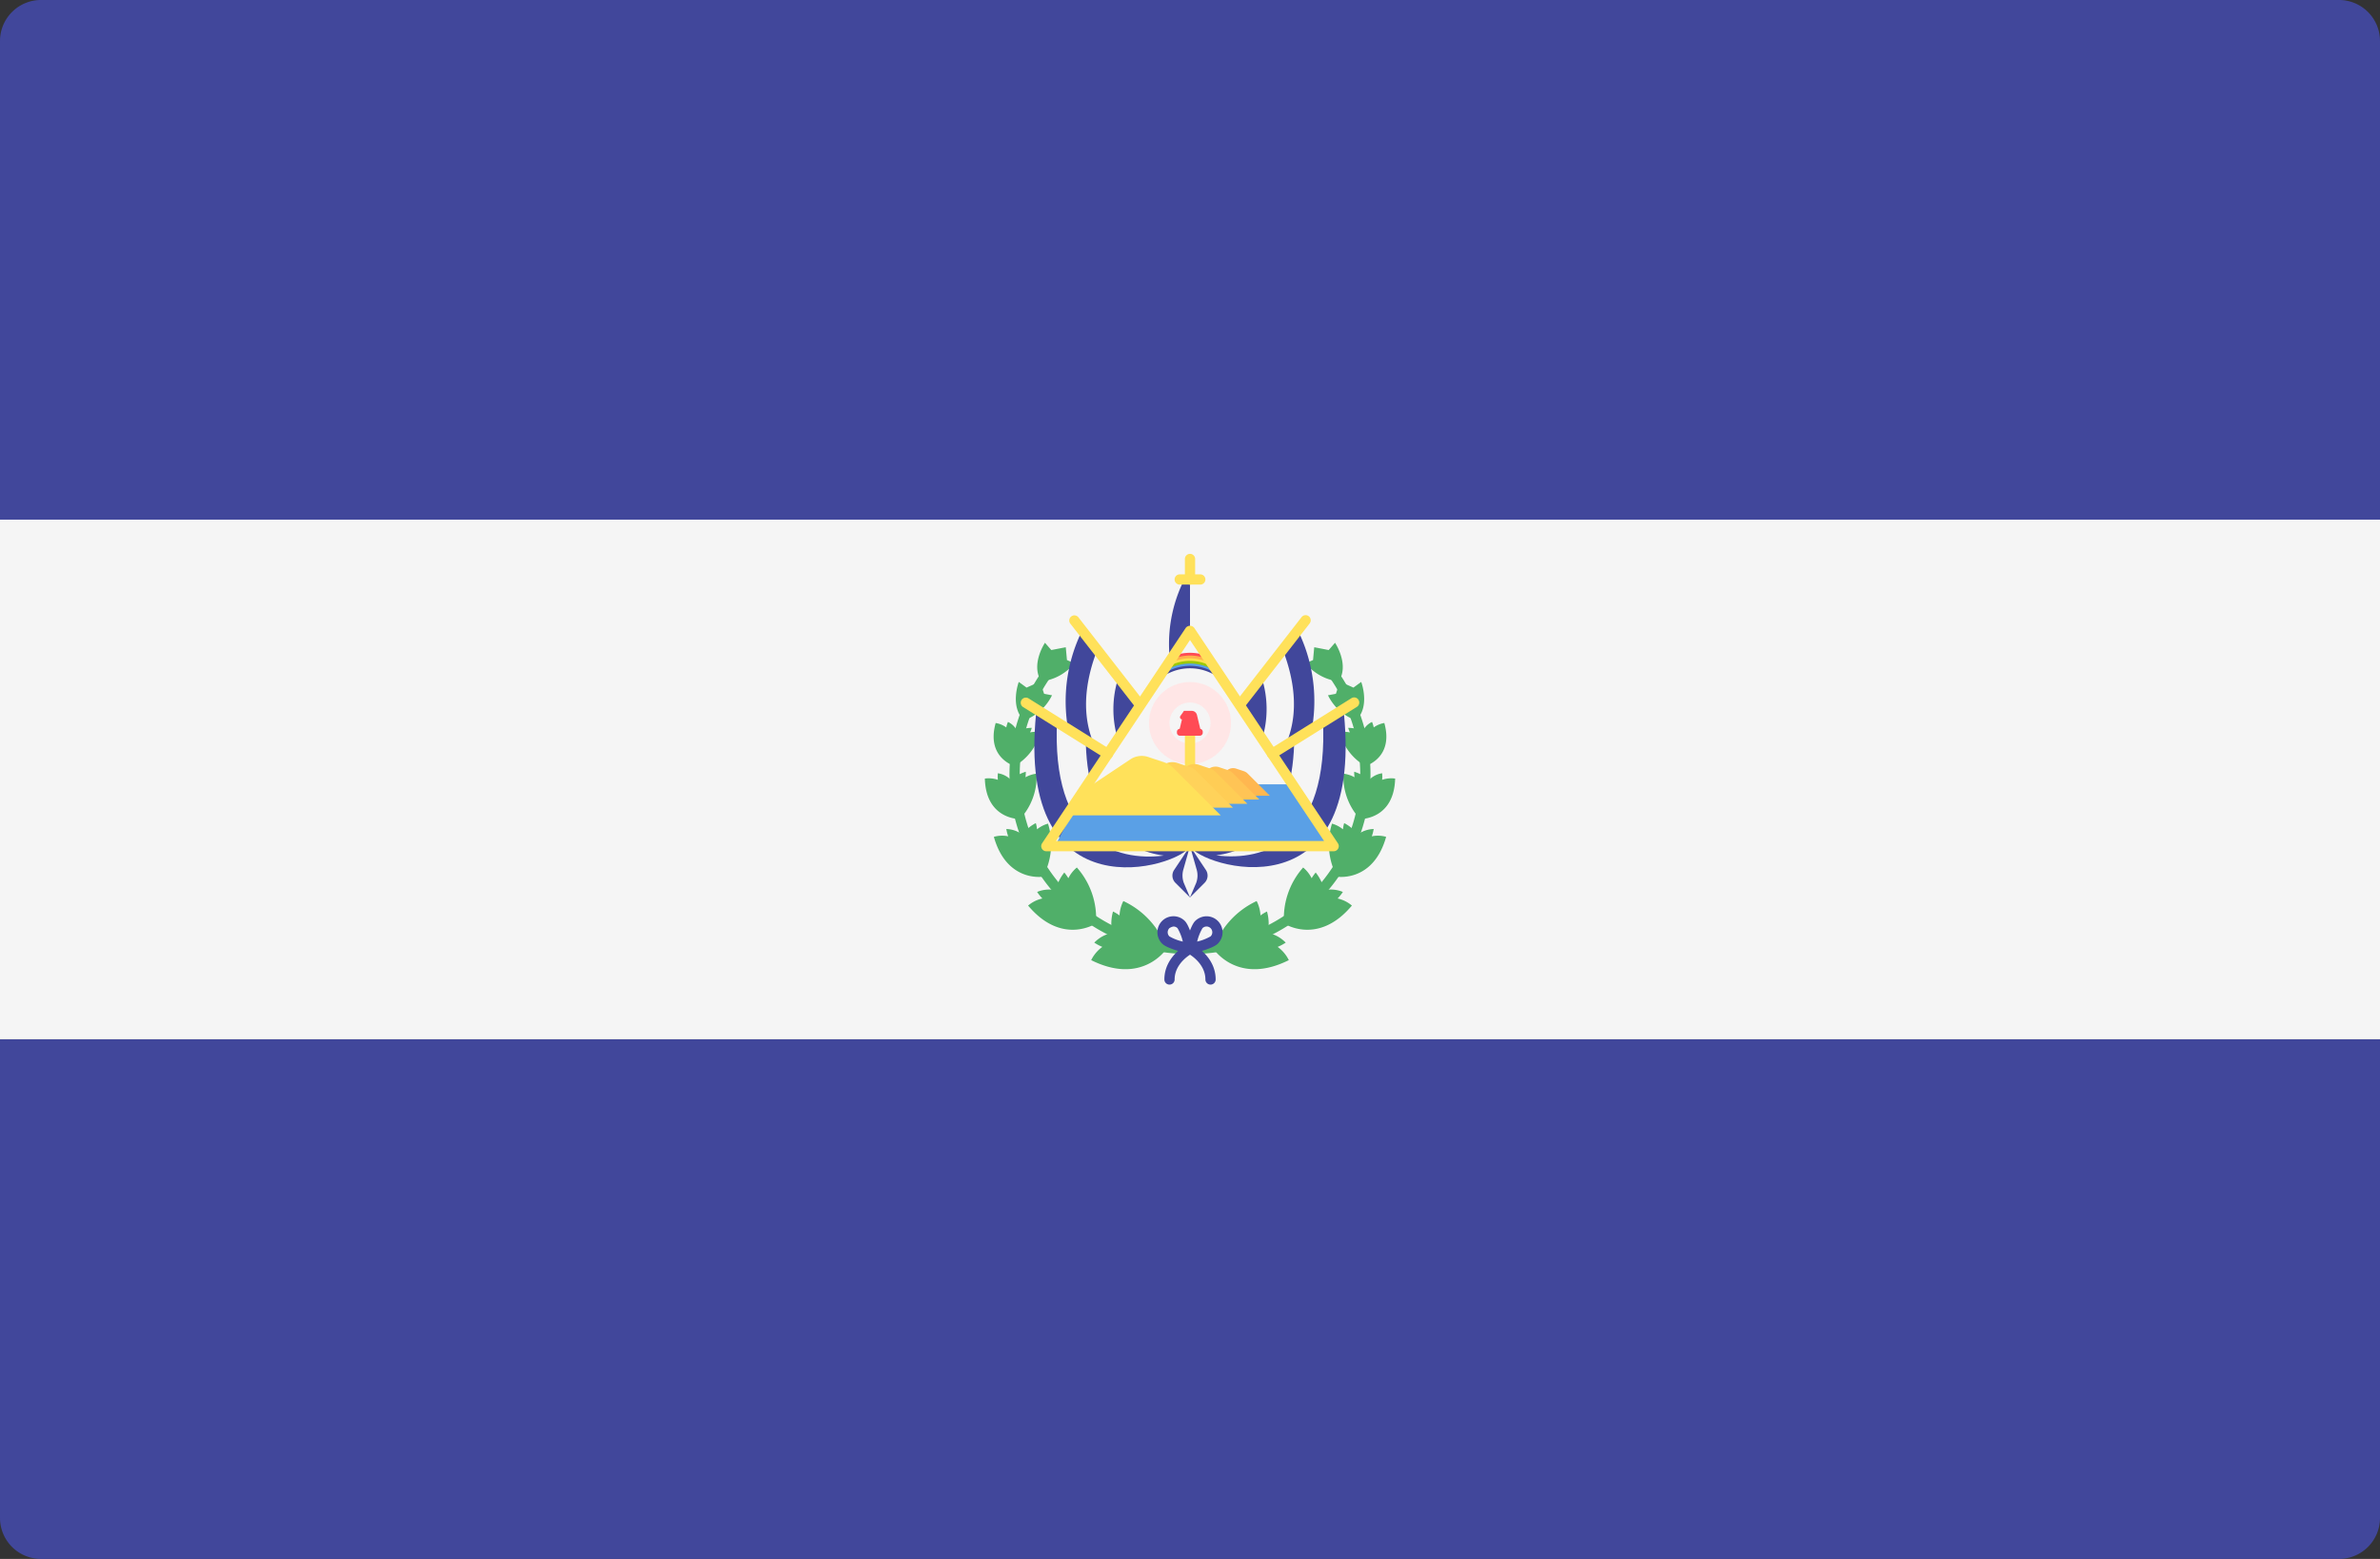 <svg xmlns="http://www.w3.org/2000/svg" width="512" height="335.449" viewBox="0 0 512 335.449"><rect x="0" y="0" width="512" height="335.449" fill="#333333" stroke="none"/><g transform="translate(0 -88.276)"><path d="M512,200.093H0V97.1a8.829,8.829,0,0,1,8.828-8.828H503.173A8.829,8.829,0,0,1,512,97.1V200.093Z" fill="#41479b"/><path d="M503.172,423.725H8.828A8.829,8.829,0,0,1,0,414.9V311.909H512V414.9A8.828,8.828,0,0,1,503.172,423.725Z" fill="#41479b"/><rect width="512" height="111.81" transform="translate(0 200.091)" fill="#f5f5f5"/><path d="M255.789,293.563a38.62,38.62,0,0,1-29.541-63.5l1.687,1.422a36.413,36.413,0,0,0,27.853,59.869v2.207Z" fill="#50af69"/><path d="M241.662,282.16a7.711,7.711,0,0,0-.825,3.1,9.615,9.615,0,0,0-1.4-.851,9.788,9.788,0,0,0-.166,4.6,7.272,7.272,0,0,0-3.861,2.1,10.331,10.331,0,0,0,1.73.919,7.748,7.748,0,0,0-2.4,2.848c10.83,5.415,16.02-2.138,16.246-2.477A17.943,17.943,0,0,0,241.662,282.16Z" fill="#50af69"/><path d="M250.985,292.4c.007.019.015.035.022.055v-.087Z" fill="#50af69"/><path d="M231.66,274.942a7.122,7.122,0,0,0-1.83,2.312,8.747,8.747,0,0,0-.87-1.229,8.979,8.979,0,0,0-1.821,3.817,6.687,6.687,0,0,0-4.023.362,9.505,9.505,0,0,0,1.122,1.408,7.117,7.117,0,0,0-3.065,1.523c7.149,8.525,14.287,4.055,14.6,3.852A16.475,16.475,0,0,0,231.66,274.942Z" fill="#50af69"/><path d="M235.775,286.985c0,.019,0,.035,0,.054l.032-.073Z" fill="#50af69"/><path d="M225.455,265.505a6.421,6.421,0,0,0-2.359,1.22,7.987,7.987,0,0,0-.259-1.332,8.1,8.1,0,0,0-2.91,2.461,6.017,6.017,0,0,0-3.438-1.194,8.43,8.43,0,0,0,.4,1.572,6.412,6.412,0,0,0-3.082.115c2.713,9.652,10.232,8.625,10.567,8.574A14.862,14.862,0,0,0,225.455,265.505Z" fill="#50af69"/><path d="M224.372,276.922c-.008.014-.013.029-.022.044l.053-.049A.218.218,0,0,1,224.372,276.922Z" fill="#50af69"/><path d="M223,254.75a6.742,6.742,0,0,0-2.4.774,6.7,6.7,0,0,0,.073-1.187,8.752,8.752,0,0,0-3.183,1.782,4.888,4.888,0,0,0-2.822-1.452,7,7,0,0,0,0,1.412,6.111,6.111,0,0,0-2.8-.274c.228,8.7,7.231,8.721,7.543,8.717A13.478,13.478,0,0,0,223,254.75Z" fill="#50af69"/><path d="M219.4,264.524l-.03.035.058-.035Z" fill="#50af69"/><path d="M223.814,245.843a5.909,5.909,0,0,0-2.217.028,5.673,5.673,0,0,0,.367-.977,7.694,7.694,0,0,0-3.132.672,4.284,4.284,0,0,0-1.991-1.948,6.1,6.1,0,0,0-.366,1.185,5.35,5.35,0,0,0-2.279-.953c-2.06,7.358,3.809,9.186,4.072,9.263A11.843,11.843,0,0,0,223.814,245.843Z" fill="#50af69"/><path d="M218.27,253.112l-.034.022.058-.014Z" fill="#50af69"/><path d="M219.168,235.011s-2,5.241,1.1,8.276a10.686,10.686,0,0,0,6.046-5.4l-1.7-.322-.874-2.621-2.9,1.288Z" fill="#50af69"/><path d="M224.8,226.586s-3.135,4.652-.8,8.311A10.689,10.689,0,0,0,231.115,231l-1.585-.7-.257-2.751-3.113.6Z" fill="#50af69"/><path d="M256.211,293.563v-2.207a36.413,36.413,0,0,0,27.853-59.869l1.687-1.422a38.62,38.62,0,0,1-29.54,63.5Z" fill="#50af69"/><path d="M270.338,282.16a7.712,7.712,0,0,1,.825,3.1,9.616,9.616,0,0,1,1.4-.851,9.78,9.78,0,0,1,.165,4.6,7.272,7.272,0,0,1,3.861,2.1,10.331,10.331,0,0,1-1.73.919,7.748,7.748,0,0,1,2.4,2.848c-10.83,5.415-16.02-2.138-16.246-2.477A17.947,17.947,0,0,1,270.338,282.16Z" fill="#50af69"/><path d="M261.015,292.4c-.007.019-.015.035-.022.055v-.087Z" fill="#50af69"/><path d="M280.34,274.942a7.107,7.107,0,0,1,1.829,2.312,8.746,8.746,0,0,1,.87-1.229,8.979,8.979,0,0,1,1.821,3.817,6.687,6.687,0,0,1,4.023.362,9.506,9.506,0,0,1-1.122,1.408,7.117,7.117,0,0,1,3.065,1.523c-7.149,8.525-14.287,4.055-14.6,3.852A16.478,16.478,0,0,1,280.34,274.942Z" fill="#50af69"/><path d="M276.225,286.985c0,.019,0,.035,0,.054l-.032-.073Z" fill="#50af69"/><path d="M286.545,265.505a6.421,6.421,0,0,1,2.359,1.22,7.987,7.987,0,0,1,.259-1.332,8.1,8.1,0,0,1,2.91,2.461,6.017,6.017,0,0,1,3.438-1.194,8.43,8.43,0,0,1-.4,1.572,6.412,6.412,0,0,1,3.082.115c-2.713,9.652-10.232,8.625-10.567,8.574A14.862,14.862,0,0,1,286.545,265.505Z" fill="#50af69"/><path d="M287.628,276.922c.008.014.013.029.022.044l-.053-.049A.22.22,0,0,0,287.628,276.922Z" fill="#50af69"/><path d="M289,254.75a6.742,6.742,0,0,1,2.4.774,6.7,6.7,0,0,1-.073-1.187,8.752,8.752,0,0,1,3.183,1.782,4.888,4.888,0,0,1,2.822-1.452,7,7,0,0,1,0,1.412,6.111,6.111,0,0,1,2.8-.274c-.228,8.7-7.231,8.721-7.543,8.717A13.478,13.478,0,0,1,289,254.75Z" fill="#50af69"/><path d="M292.6,264.524l.03.035-.059-.035Z" fill="#50af69"/><path d="M288.186,245.843a5.909,5.909,0,0,1,2.217.028,5.671,5.671,0,0,1-.367-.977,7.693,7.693,0,0,1,3.132.672,4.284,4.284,0,0,1,1.991-1.948,6.1,6.1,0,0,1,.366,1.185,5.35,5.35,0,0,1,2.279-.953c2.06,7.358-3.809,9.186-4.072,9.263A11.842,11.842,0,0,1,288.186,245.843Z" fill="#50af69"/><path d="M293.73,253.112l.034.022-.058-.014Z" fill="#50af69"/><path d="M292.832,235.011s2,5.241-1.1,8.276a10.686,10.686,0,0,1-6.046-5.4l1.7-.322.874-2.621,2.9,1.288Z" fill="#50af69"/><path d="M287.2,226.586s3.135,4.652.8,8.311A10.689,10.689,0,0,1,280.885,231l1.585-.7.257-2.751,3.113.6Z" fill="#50af69"/><path d="M256,270.346l-3.412,5.118a2.2,2.2,0,0,0,.276,2.781L256,281.381l3.136-3.136a2.2,2.2,0,0,0,.276-2.781Z" fill="#41479b"/><path d="M257.454,275.464,256,270.346l-1.454,5.118a4.642,4.642,0,0,0,.117,2.781L256,281.381l1.336-3.136A4.627,4.627,0,0,0,257.454,275.464Z" fill="#f5f5f5"/><path d="M256,224.553V210.76a30.876,30.876,0,0,0-4.414,18.574" fill="#41479b"/><path d="M232.494,224.6a34.372,34.372,0,0,0,1.827,32.545c.043.068,10.827-17.376,10.827-17.376L232.494,224.6" fill="#41479b"/><path d="M240.477,247.315a22.056,22.056,0,0,1,.067-13.066l-4.692-5.624c-3.855,10.388-2.26,18.058,1.6,23.562C238.4,250.664,239.45,248.97,240.477,247.315Z" fill="#f5f5f5"/><path d="M244.967,240.688a1.1,1.1,0,0,1-.872-.427L230.258,222.47A1.1,1.1,0,1,1,232,221.117l13.837,17.791a1.1,1.1,0,0,1-.193,1.547A1.09,1.09,0,0,1,244.967,240.688Z" fill="#ffe15a"/><path d="M222.9,241.7c-4.414,44.138,30.9,33.1,33.1,28.69l-22.069-11.034,4.414-8.828L222.9,241.7" fill="#41479b"/><path d="M233.567,246.778l-6.151-3.69c-1.384,26.228,12.622,30.6,22.953,29.294C241.994,271.258,233.626,265.074,233.567,246.778Z" fill="#f5f5f5"/><path d="M238.343,251.628a1.1,1.1,0,0,1-.584-.168l-17.654-11.032a1.1,1.1,0,0,1,1.171-1.87L238.93,249.59a1.1,1.1,0,0,1-.587,2.038Z" fill="#ffe15a"/><path d="M279.506,224.556a34.372,34.372,0,0,1-1.827,32.545c-.043.068-10.827-17.376-10.827-17.376l12.654-15.169" fill="#41479b"/><path d="M271.523,247.271a22.056,22.056,0,0,0-.067-13.066l4.692-5.624c3.855,10.388,2.26,18.058-1.6,23.562C273.6,250.621,272.55,248.926,271.523,247.271Z" fill="#f5f5f5"/><path d="M267.033,240.645a1.088,1.088,0,0,1-.676-.233,1.1,1.1,0,0,1-.193-1.547L280,221.074a1.1,1.1,0,1,1,1.741,1.353L267.9,240.218A1.1,1.1,0,0,1,267.033,240.645Z" fill="#ffe15a"/><path d="M289.1,241.656c4.414,44.138-30.9,33.1-33.1,28.69l22.069-11.034-4.414-8.828,15.448-8.828" fill="#41479b"/><path d="M278.433,246.734l6.151-3.69c1.384,26.228-12.622,30.6-22.953,29.294C270.006,271.214,278.374,265.031,278.433,246.734Z" fill="#f5f5f5"/><path d="M273.657,251.585a1.1,1.1,0,0,1-.587-2.039l17.654-11.032a1.1,1.1,0,0,1,1.171,1.87l-17.654,11.032A1.088,1.088,0,0,1,273.657,251.585Z" fill="#ffe15a"/><circle cx="8.828" cy="8.828" r="8.828" transform="translate(247.172 235.033)" fill="#ffe6e6"/><circle cx="4.414" cy="4.414" r="4.414" transform="translate(251.586 239.447)" fill="#f5f5f5"/><path d="M256,258.208a1.1,1.1,0,0,1-1.1-1.1V243.864a1.1,1.1,0,1,1,2.206,0v13.241A1.1,1.1,0,0,1,256,258.208Z" fill="#ffe15a"/><path d="M286.161,270.162H227.034l6.9-13.124h44.322Z" fill="#5aa0e6"/><path d="M257.8,259.5h15.377l-4.783-4.783a2.048,2.048,0,0,0-.8-.495l-1.665-.555a2.052,2.052,0,0,0-1.785.239l-5.316,3.544Z" fill="#ffb750"/><path d="M252.567,260.323H270.92l-5.709-5.709a2.446,2.446,0,0,0-.957-.591l-1.987-.662a2.446,2.446,0,0,0-2.131.286l-6.345,4.231Z" fill="#ffc455"/><path d="M246.183,261.242h22.163l-6.894-6.894a2.962,2.962,0,0,0-1.155-.714l-2.4-.8a2.957,2.957,0,0,0-2.573.344l-7.662,5.108Z" fill="#ffcd55"/><path d="M239.865,262.07h25.376l-7.894-7.894a3.39,3.39,0,0,0-1.323-.818l-2.748-.916a3.385,3.385,0,0,0-2.947.4l-8.774,5.849Z" fill="#ffd25a"/><path d="M229.517,263.725h33.1l-10.3-10.3a4.4,4.4,0,0,0-1.726-1.066l-3.584-1.2a4.414,4.414,0,0,0-3.844.515l-11.445,7.629Z" fill="#ffe15a"/><path d="M258.382,245.843h-4.771l1.1-4.607h1.658a1.161,1.161,0,0,1,1.129.892Z" fill="#ff4b55"/><path d="M258.108,246.583h-4.284a.634.634,0,0,1-.634-.634v-.212a.634.634,0,0,1,.634-.634h4.284a.634.634,0,0,1,.634.634v.212A.635.635,0,0,1,258.108,246.583Z" fill="#ff4b55"/><path d="M255.276,243.333l-1.071-.271a.474.474,0,0,1-.27-.734l.775-1.092Z" fill="#ff4b55"/><path d="M250.495,232.527q-.078.607-.157,1.216a10.46,10.46,0,0,1,11.324,0q-.078-.609-.157-1.216a11.523,11.523,0,0,0-11.01,0Z" fill="#41479b"/><path d="M250.563,232q-.078.607-.157,1.216a10.2,10.2,0,0,1,11.186,0q-.078-.609-.157-1.216a11.212,11.212,0,0,0-10.872,0Z" fill="#5aa0e6"/><path d="M250.626,231.51q-.078.607-.157,1.216a9.966,9.966,0,0,1,11.06,0q-.078-.607-.157-1.216a10.936,10.936,0,0,0-10.746,0Z" fill="#9bc800"/><path d="M250.7,230.951q-.078.609-.157,1.216a9.7,9.7,0,0,1,10.918,0q-.078-.607-.157-1.216a10.628,10.628,0,0,0-10.6,0Z" fill="#ffe14e"/><path d="M250.77,230.4q-.078.607-.157,1.216a9.449,9.449,0,0,1,10.774,0q-.078-.607-.157-1.216a10.329,10.329,0,0,0-10.46,0Z" fill="#ffb14e"/><path d="M250.8,230.168c-.036.284-.073.568-.109.852a9.177,9.177,0,0,1,10.622,0c-.036-.284-.073-.568-.109-.852a10.208,10.208,0,0,0-10.4,0Z" fill="#ff4b55"/><path d="M286.9,271.449H225.1a1.1,1.1,0,0,1-.918-1.715l30.9-46.345a1.148,1.148,0,0,1,1.836,0l30.9,46.345a1.1,1.1,0,0,1-.919,1.715Zm-59.732-2.207h57.671L256,225.991Z" fill="#ffe15a"/><path d="M256,214.07a1.1,1.1,0,0,1-1.1-1.1v-4.414a1.1,1.1,0,1,1,2.206,0v4.414A1.1,1.1,0,0,1,256,214.07Z" fill="#ffe15a"/><path d="M258.207,214.07h-4.414a1.1,1.1,0,0,1,0-2.206h4.414a1.1,1.1,0,1,1,0,2.206Z" fill="#ffe15a"/><path d="M256,293.518a1.205,1.205,0,0,1-.239-.025c-1.08-.242-4.684-1.106-5.747-2.159a3.447,3.447,0,0,1,2.416-5.9h.012a3.423,3.423,0,0,1,2.43,1c1.063,1.056,1.954,4.651,2.2,5.728a1.1,1.1,0,0,1-1.074,1.35Zm-3.558-5.875a2.054,2.054,0,0,0-.882.366,1.244,1.244,0,0,0,.008,1.757,10.522,10.522,0,0,0,2.89,1.119A10.513,10.513,0,0,0,253.317,288l.777-.782-.778.782A1.226,1.226,0,0,0,252.442,287.643Z" fill="#41479b"/><path d="M256,293.518a1.1,1.1,0,0,1-1.075-1.352c.248-1.078,1.14-4.672,2.2-5.728h0a3.537,3.537,0,0,1,2.442-1,3.447,3.447,0,0,1,2.417,5.894c-1.064,1.056-4.668,1.92-5.748,2.162A1.119,1.119,0,0,1,256,293.518Zm1.906-6.3.777.782a10.527,10.527,0,0,0-1.141,2.881,10.4,10.4,0,0,0,2.891-1.121,1.243,1.243,0,0,0,.006-1.754,1.226,1.226,0,0,0-.876-.366h0a1.229,1.229,0,0,0-.874.36Zm0,0h0Z" fill="#41479b"/><path d="M251.586,300.139a1.1,1.1,0,0,1-1.1-1.1c0-5.038,4.819-7.505,5.024-7.608a1.1,1.1,0,0,1,.991,1.972c-.039.02-3.807,1.976-3.807,5.635A1.1,1.1,0,0,1,251.586,300.139Z" fill="#41479b"/><path d="M260.414,300.139a1.1,1.1,0,0,1-1.1-1.1c0-3.659-3.768-5.617-3.807-5.635a1.1,1.1,0,0,1,.991-1.972c.2.1,5.024,2.569,5.024,7.608A1.1,1.1,0,0,1,260.414,300.139Z" fill="#41479b"/></g></svg>